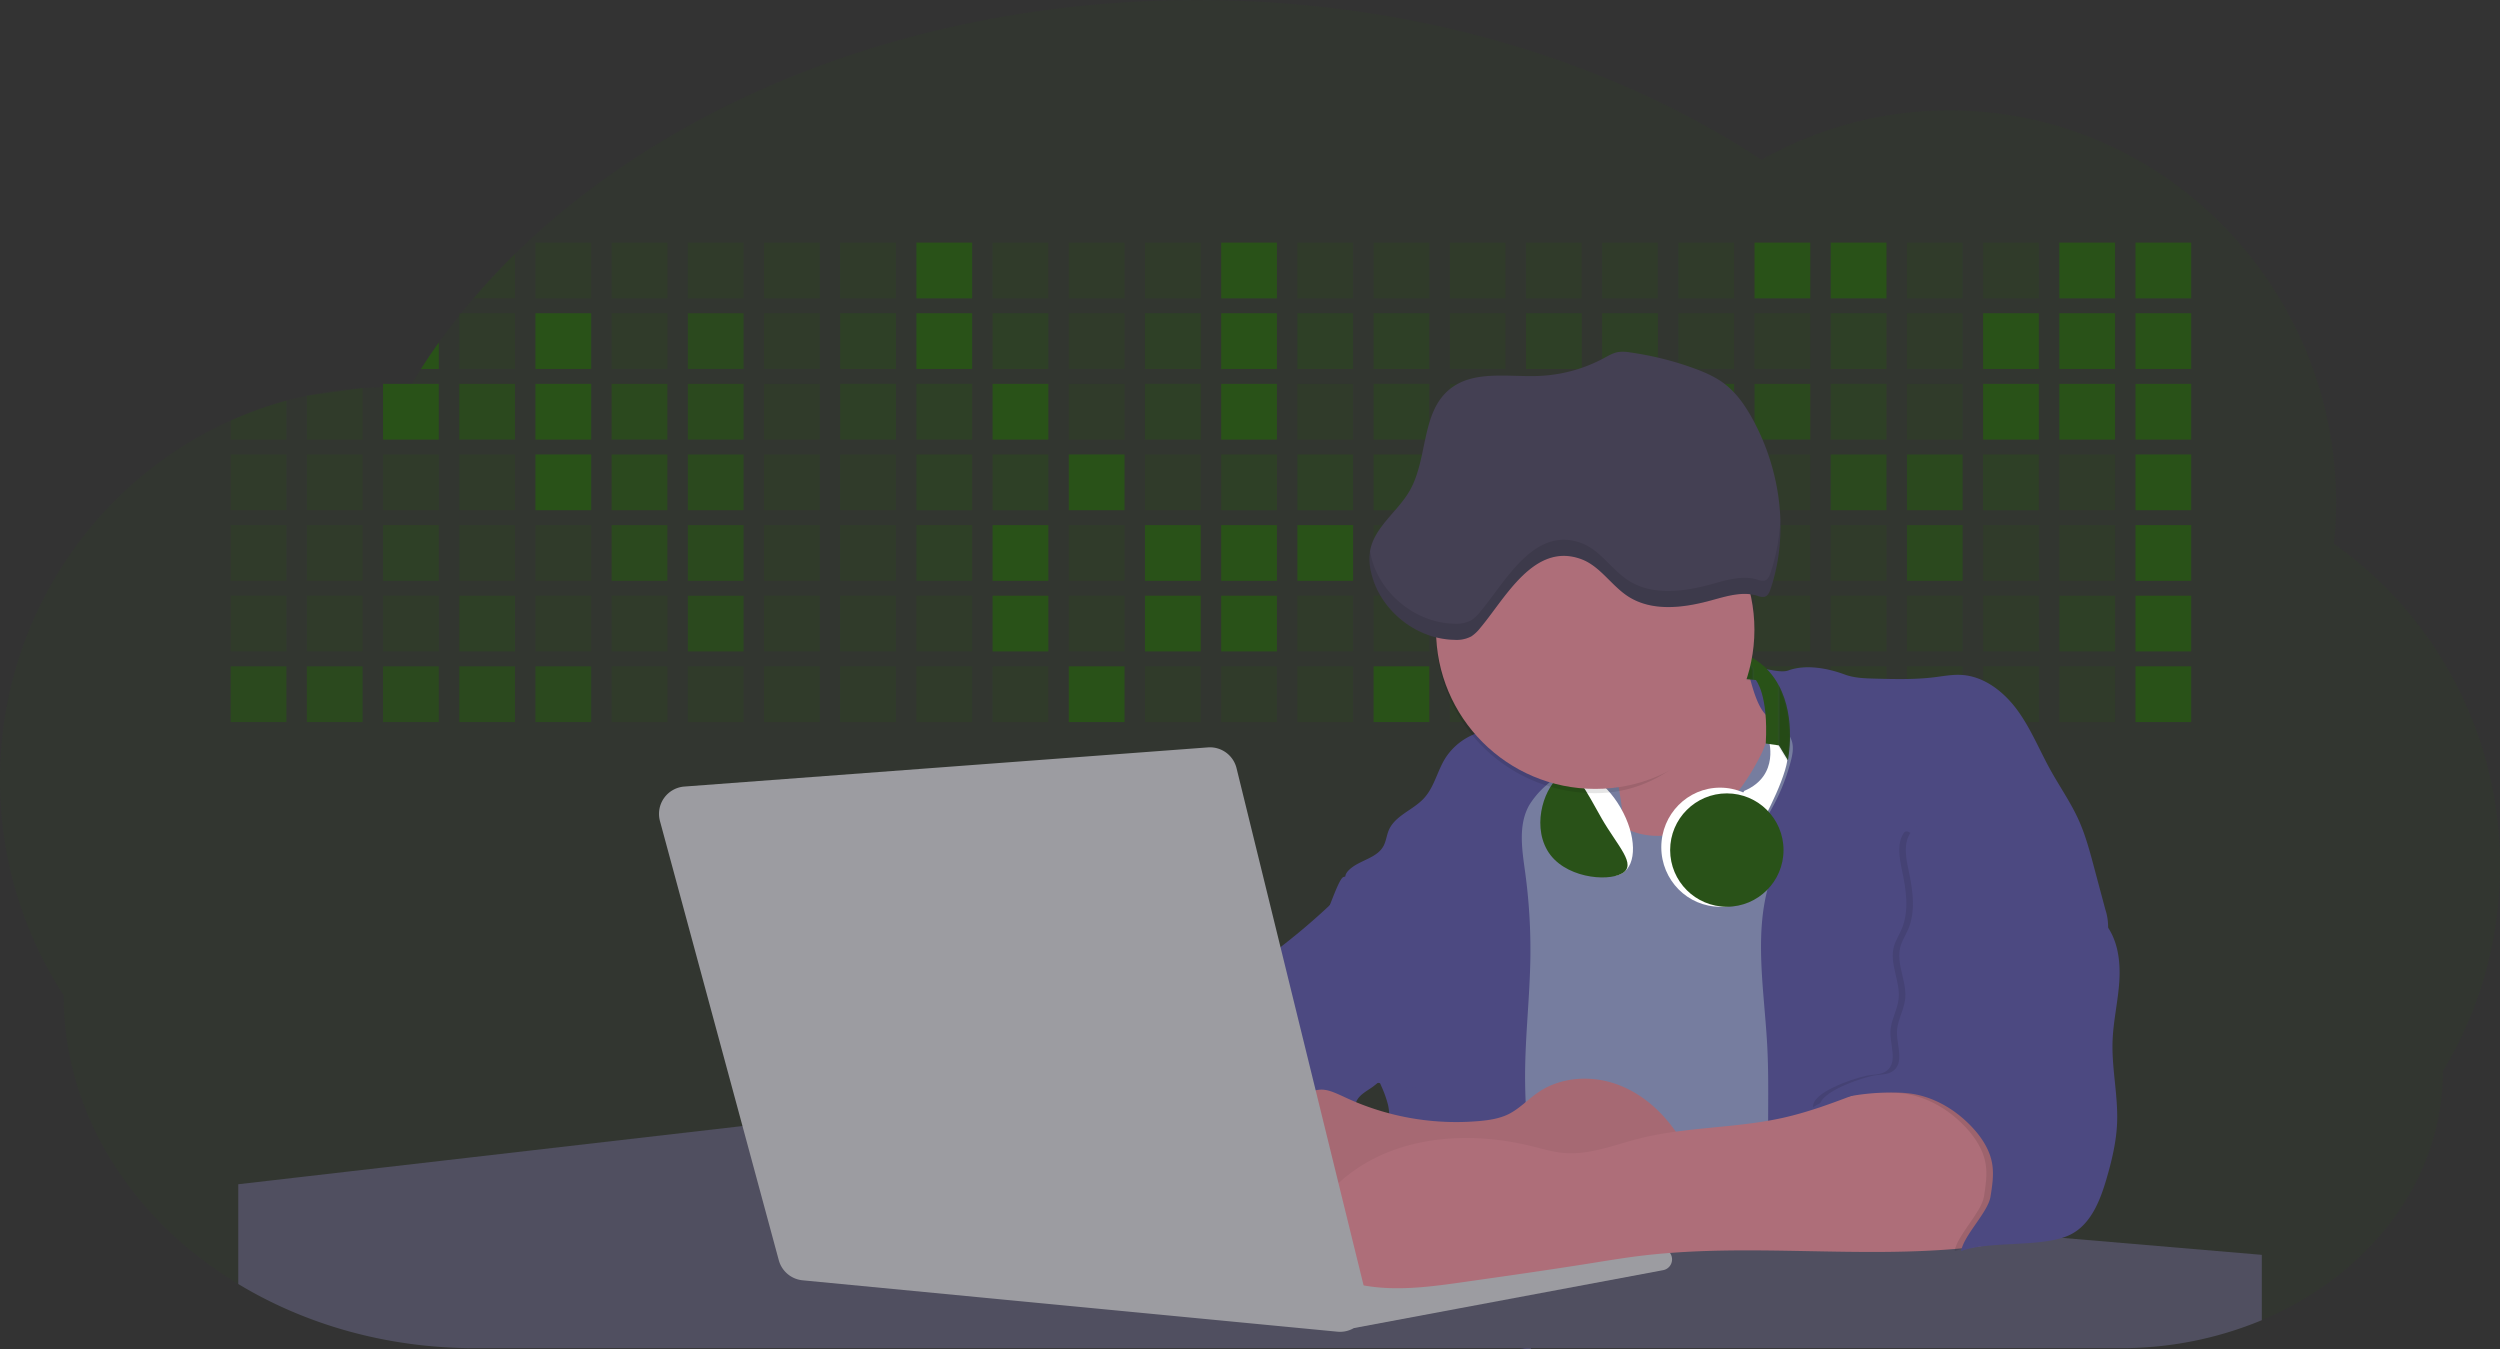 <svg id="aa7bae02-e79e-4d6b-a496-aba15f39787c" data-name="Layer 1" xmlns="http://www.w3.org/2000/svg" width="1144" height="617.32" viewBox="0 0 1144 617.32"><rect x="0" y="0" width="1144" height="617.32" fill="#333333" stroke="none"/><title>developer activity</title><path d="M1172,537.57a181.92,181.92,0,0,1-6.85,49.6,180.06,180.06,0,0,1-19.27,44.28c0,50.1-33.82,93.4-82.91,114a167.3,167.3,0,0,1-64.73,12.8H245.17c-40.25,0-77.55-10.86-108.14-29.36A185.76,185.76,0,0,1,112.2,711c-34-29.22-55.08-69.6-55.08-114.2A180.5,180.5,0,0,1,28,498.08c0-73.36,43.39-136.44,105.55-164.29a174.52,174.52,0,0,1,25.51-9.12q4.63-1.26,9.36-2.26a175.39,175.39,0,0,1,25.51-3.5q4.65-.29,9.35-.33H205c3.46,0,6.89.12,10.3.32l1.12-1.9q2.06-3.44,4.22-6.81,3.9-6.14,8.18-12.1,4.48-6.29,9.35-12.38l.83-1q2.76-3.44,5.64-6.8,9-10.49,19-20.35c72.11-70.68,185.08-116.18,312.08-116.18,98.82,0,189.15,27.55,258.34,73.07A174.18,174.18,0,0,1,920,191.86c97.74,0,177,80.37,177,179.51a184.9,184.9,0,0,1-1,18.78A180,180,0,0,1,1172,537.57Z" transform="translate(-28 -141.34)" fill="#295218" opacity="0.1"/><path d="M263.66,257.52v20.35h-19Q253.59,267.39,263.66,257.52Z" transform="translate(-28 -141.34)" fill="#295218" opacity="0.2"/><rect x="245.02" y="111.02" width="25.51" height="25.51" fill="#295218" opacity="0.2"/><rect x="279.88" y="111.02" width="25.51" height="25.51" fill="#295218" opacity="0.2"/><rect x="314.75" y="111.02" width="25.51" height="25.51" fill="#295218" opacity="0.2"/><rect x="349.61" y="111.02" width="25.51" height="25.51" fill="#295218" opacity="0.2"/><rect x="384.48" y="111.02" width="25.51" height="25.51" fill="#295218" opacity="0.2"/><rect x="419.35" y="111.02" width="25.51" height="25.51" fill="#295218"/><rect x="454.21" y="111.02" width="25.51" height="25.51" fill="#295218" opacity="0.2"/><rect x="489.08" y="111.02" width="25.51" height="25.51" fill="#295218" opacity="0.2"/><rect x="523.94" y="111.02" width="25.51" height="25.51" fill="#295218" opacity="0.2"/><rect x="558.81" y="111.02" width="25.51" height="25.51" fill="#295218"/><rect x="593.68" y="111.02" width="25.51" height="25.51" fill="#295218" opacity="0.2"/><rect x="628.54" y="111.02" width="25.51" height="25.51" fill="#295218" opacity="0.2"/><rect x="663.41" y="111.02" width="25.51" height="25.51" fill="#295218" opacity="0.2"/><rect x="698.28" y="111.02" width="25.51" height="25.51" fill="#295218" opacity="0.2"/><rect x="733.14" y="111.02" width="25.51" height="25.51" fill="#295218" opacity="0.2"/><rect x="768.01" y="111.02" width="25.51" height="25.51" fill="#295218" opacity="0.2"/><rect x="802.87" y="111.02" width="25.51" height="25.51" fill="#295218"/><rect x="837.74" y="111.02" width="25.51" height="25.51" fill="#295218"/><rect x="872.61" y="111.02" width="25.51" height="25.51" fill="#295218" opacity="0.2"/><rect x="907.47" y="111.02" width="25.51" height="25.51" fill="#295218" opacity="0.2"/><rect x="942.34" y="111.02" width="25.51" height="25.51" fill="#295218"/><rect x="977.2" y="111.02" width="25.51" height="25.51" fill="#295218"/><path d="M228.8,298.08v12.1h-8.18Q224.52,304,228.8,298.08Z" transform="translate(-28 -141.34)" fill="#295218"/><rect x="210.15" y="143.33" width="25.51" height="25.51" fill="#295218" opacity="0.2"/><rect x="245.02" y="143.33" width="25.51" height="25.51" fill="#295218"/><rect x="279.88" y="143.33" width="25.51" height="25.51" fill="#295218" opacity="0.2"/><rect x="314.75" y="143.33" width="25.51" height="25.51" fill="#295218" opacity="0.7"/><rect x="349.61" y="143.33" width="25.51" height="25.51" fill="#295218" opacity="0.2"/><rect x="384.48" y="143.33" width="25.51" height="25.51" fill="#295218" opacity="0.4"/><rect x="419.35" y="143.33" width="25.51" height="25.51" fill="#295218"/><rect x="454.21" y="143.33" width="25.51" height="25.51" fill="#295218" opacity="0.4"/><rect x="489.08" y="143.33" width="25.51" height="25.51" fill="#295218" opacity="0.2"/><rect x="523.94" y="143.33" width="25.51" height="25.51" fill="#295218" opacity="0.4"/><rect x="558.81" y="143.33" width="25.51" height="25.51" fill="#295218"/><rect x="593.68" y="143.33" width="25.51" height="25.51" fill="#295218" opacity="0.4"/><rect x="628.54" y="143.33" width="25.51" height="25.51" fill="#295218" opacity="0.4"/><rect x="663.41" y="143.33" width="25.51" height="25.51" fill="#295218" opacity="0.2"/><rect x="698.28" y="143.33" width="25.51" height="25.51" fill="#295218" opacity="0.4"/><rect x="733.14" y="143.33" width="25.51" height="25.51" fill="#295218" opacity="0.4"/><rect x="768.01" y="143.33" width="25.51" height="25.51" fill="#295218" opacity="0.2"/><rect x="802.87" y="143.33" width="25.51" height="25.51" fill="#295218" opacity="0.2"/><rect x="837.74" y="143.33" width="25.51" height="25.51" fill="#295218" opacity="0.4"/><rect x="872.61" y="143.33" width="25.51" height="25.51" fill="#295218" opacity="0.2"/><rect x="907.47" y="143.33" width="25.51" height="25.51" fill="#295218"/><rect x="942.34" y="143.33" width="25.51" height="25.51" fill="#295218"/><rect x="977.2" y="143.33" width="25.51" height="25.51" fill="#295218"/><path d="M159.06,324.67V342.5H133.55v-8.71A174.52,174.52,0,0,1,159.06,324.67Z" transform="translate(-28 -141.34)" fill="#295218" opacity="0.2"/><polygon points="165.93 177.57 165.93 201.16 140.42 201.16 140.42 181.07 165.93 177.57" fill="#295218" opacity="0.2"/><rect x="175.28" y="175.65" width="25.51" height="25.51" fill="#295218"/><rect x="210.15" y="175.65" width="25.51" height="25.51" fill="#295218" opacity="0.7"/><rect x="245.02" y="175.65" width="25.51" height="25.51" fill="#295218"/><rect x="279.88" y="175.65" width="25.51" height="25.51" fill="#295218" opacity="0.7"/><rect x="314.75" y="175.65" width="25.51" height="25.51" fill="#295218" opacity="0.7"/><rect x="349.61" y="175.65" width="25.51" height="25.51" fill="#295218" opacity="0.2"/><rect x="384.48" y="175.65" width="25.51" height="25.51" fill="#295218" opacity="0.4"/><rect x="419.35" y="175.65" width="25.51" height="25.51" fill="#295218" opacity="0.4"/><rect x="454.21" y="175.65" width="25.51" height="25.51" fill="#295218"/><rect x="489.08" y="175.65" width="25.51" height="25.51" fill="#295218" opacity="0.2"/><rect x="523.94" y="175.65" width="25.51" height="25.51" fill="#295218" opacity="0.4"/><rect x="558.81" y="175.65" width="25.51" height="25.51" fill="#295218"/><rect x="593.68" y="175.65" width="25.51" height="25.51" fill="#295218" opacity="0.2"/><rect x="628.54" y="175.65" width="25.51" height="25.51" fill="#295218" opacity="0.4"/><rect x="663.41" y="175.65" width="25.51" height="25.51" fill="#295218" opacity="0.2"/><rect x="698.28" y="175.65" width="25.51" height="25.51" fill="#295218"/><rect x="733.14" y="175.65" width="25.51" height="25.51" fill="#295218" opacity="0.2"/><rect x="768.01" y="175.65" width="25.51" height="25.51" fill="#295218" opacity="0.7"/><rect x="802.87" y="175.65" width="25.51" height="25.51" fill="#295218" opacity="0.7"/><rect x="837.74" y="175.65" width="25.51" height="25.51" fill="#295218" opacity="0.4"/><rect x="872.61" y="175.65" width="25.51" height="25.51" fill="#295218" opacity="0.2"/><rect x="907.47" y="175.65" width="25.51" height="25.51" fill="#295218"/><rect x="942.34" y="175.65" width="25.51" height="25.51" fill="#295218"/><rect x="977.2" y="175.65" width="25.51" height="25.51" fill="#295218"/><rect x="105.55" y="207.96" width="25.51" height="25.51" fill="#295218" opacity="0.2"/><rect x="140.42" y="207.96" width="25.51" height="25.51" fill="#295218" opacity="0.2"/><rect x="175.28" y="207.96" width="25.51" height="25.51" fill="#295218" opacity="0.2"/><rect x="210.15" y="207.96" width="25.51" height="25.51" fill="#295218" opacity="0.2"/><rect x="245.02" y="207.96" width="25.51" height="25.51" fill="#295218"/><rect x="279.88" y="207.96" width="25.51" height="25.51" fill="#295218" opacity="0.7"/><rect x="314.75" y="207.96" width="25.51" height="25.51" fill="#295218" opacity="0.7"/><rect x="349.61" y="207.96" width="25.51" height="25.51" fill="#295218" opacity="0.2"/><rect x="384.48" y="207.96" width="25.51" height="25.51" fill="#295218" opacity="0.2"/><rect x="419.35" y="207.96" width="25.51" height="25.51" fill="#295218" opacity="0.4"/><rect x="454.21" y="207.96" width="25.51" height="25.51" fill="#295218" opacity="0.4"/><rect x="489.08" y="207.96" width="25.51" height="25.51" fill="#295218"/><rect x="523.94" y="207.96" width="25.51" height="25.51" fill="#295218" opacity="0.2"/><rect x="558.81" y="207.96" width="25.51" height="25.51" fill="#295218" opacity="0.4"/><rect x="593.68" y="207.96" width="25.51" height="25.51" fill="#295218" opacity="0.4"/><rect x="628.54" y="207.96" width="25.51" height="25.51" fill="#295218" opacity="0.4"/><rect x="663.41" y="207.96" width="25.51" height="25.51" fill="#295218" opacity="0.4"/><rect x="698.28" y="207.96" width="25.51" height="25.51" fill="#295218" opacity="0.2"/><rect x="733.14" y="207.96" width="25.51" height="25.51" fill="#295218" opacity="0.2"/><rect x="768.01" y="207.96" width="25.51" height="25.51" fill="#295218" opacity="0.2"/><rect x="802.87" y="207.96" width="25.51" height="25.51" fill="#295218" opacity="0.2"/><rect x="837.74" y="207.96" width="25.51" height="25.51" fill="#295218" opacity="0.7"/><rect x="872.61" y="207.96" width="25.51" height="25.51" fill="#295218" opacity="0.7"/><rect x="907.47" y="207.96" width="25.51" height="25.51" fill="#295218" opacity="0.4"/><rect x="942.34" y="207.96" width="25.51" height="25.51" fill="#295218" opacity="0.2"/><rect x="977.2" y="207.96" width="25.51" height="25.51" fill="#295218"/><rect x="105.55" y="240.28" width="25.51" height="25.51" fill="#295218" opacity="0.2"/><rect x="140.42" y="240.28" width="25.51" height="25.51" fill="#295218" opacity="0.2"/><rect x="175.28" y="240.28" width="25.51" height="25.51" fill="#295218" opacity="0.4"/><rect x="210.15" y="240.28" width="25.51" height="25.51" fill="#295218" opacity="0.2"/><rect x="245.02" y="240.28" width="25.51" height="25.51" fill="#295218" opacity="0.2"/><rect x="279.88" y="240.28" width="25.51" height="25.51" fill="#295218" opacity="0.7"/><rect x="314.75" y="240.28" width="25.51" height="25.51" fill="#295218" opacity="0.7"/><rect x="349.61" y="240.28" width="25.51" height="25.51" fill="#295218" opacity="0.2"/><rect x="384.48" y="240.28" width="25.51" height="25.51" fill="#295218" opacity="0.2"/><rect x="419.35" y="240.28" width="25.51" height="25.51" fill="#295218" opacity="0.4"/><rect x="454.21" y="240.28" width="25.51" height="25.51" fill="#295218"/><rect x="489.08" y="240.28" width="25.51" height="25.51" fill="#295218" opacity="0.2"/><rect x="523.94" y="240.28" width="25.51" height="25.51" fill="#295218"/><rect x="558.81" y="240.28" width="25.51" height="25.51" fill="#295218"/><rect x="593.68" y="240.28" width="25.51" height="25.51" fill="#295218"/><rect x="628.54" y="240.28" width="25.51" height="25.51" fill="#295218" opacity="0.2"/><rect x="663.41" y="240.28" width="25.51" height="25.51" fill="#295218"/><rect x="698.28" y="240.28" width="25.51" height="25.51" fill="#295218" opacity="0.2"/><rect x="733.14" y="240.28" width="25.51" height="25.51" fill="#295218" opacity="0.2"/><rect x="768.01" y="240.28" width="25.51" height="25.51" fill="#295218" opacity="0.2"/><rect x="802.87" y="240.28" width="25.51" height="25.51" fill="#295218" opacity="0.2"/><rect x="837.74" y="240.28" width="25.51" height="25.51" fill="#295218" opacity="0.2"/><rect x="872.61" y="240.28" width="25.51" height="25.51" fill="#295218" opacity="0.7"/><rect x="907.47" y="240.28" width="25.51" height="25.51" fill="#295218" opacity="0.2"/><rect x="942.34" y="240.28" width="25.51" height="25.51" fill="#295218" opacity="0.2"/><rect x="977.2" y="240.28" width="25.51" height="25.51" fill="#295218"/><rect x="105.55" y="272.59" width="25.51" height="25.51" fill="#295218" opacity="0.2"/><rect x="140.42" y="272.59" width="25.51" height="25.51" fill="#295218" opacity="0.2"/><rect x="175.28" y="272.59" width="25.51" height="25.51" fill="#295218" opacity="0.2"/><rect x="210.15" y="272.59" width="25.51" height="25.51" fill="#295218" opacity="0.4"/><rect x="245.02" y="272.59" width="25.51" height="25.51" fill="#295218" opacity="0.2"/><rect x="279.88" y="272.59" width="25.51" height="25.51" fill="#295218" opacity="0.2"/><rect x="314.75" y="272.59" width="25.51" height="25.51" fill="#295218" opacity="0.7"/><rect x="349.61" y="272.59" width="25.51" height="25.51" fill="#295218" opacity="0.2"/><rect x="384.48" y="272.59" width="25.51" height="25.51" fill="#295218" opacity="0.2"/><rect x="419.35" y="272.59" width="25.51" height="25.51" fill="#295218" opacity="0.2"/><rect x="454.21" y="272.59" width="25.51" height="25.51" fill="#295218"/><rect x="489.08" y="272.59" width="25.51" height="25.51" fill="#295218" opacity="0.2"/><rect x="523.94" y="272.59" width="25.51" height="25.51" fill="#295218"/><rect x="558.81" y="272.59" width="25.51" height="25.51" fill="#295218"/><rect x="593.68" y="272.59" width="25.51" height="25.51" fill="#295218" opacity="0.2"/><rect x="628.54" y="272.59" width="25.51" height="25.51" fill="#295218" opacity="0.2"/><rect x="663.41" y="272.59" width="25.51" height="25.51" fill="#295218" opacity="0.2"/><rect x="698.28" y="272.59" width="25.51" height="25.51" fill="#295218" opacity="0.2"/><rect x="733.14" y="272.59" width="25.51" height="25.51" fill="#295218" opacity="0.2"/><rect x="768.01" y="272.59" width="25.51" height="25.51" fill="#295218" opacity="0.2"/><rect x="802.87" y="272.59" width="25.51" height="25.51" fill="#295218" opacity="0.2"/><rect x="837.74" y="272.59" width="25.51" height="25.51" fill="#295218" opacity="0.2"/><rect x="872.61" y="272.59" width="25.51" height="25.51" fill="#295218" opacity="0.2"/><rect x="907.47" y="272.59" width="25.51" height="25.51" fill="#295218" opacity="0.2"/><rect x="942.34" y="272.59" width="25.51" height="25.51" fill="#295218" opacity="0.4"/><rect x="977.2" y="272.59" width="25.51" height="25.51" fill="#295218"/><rect x="105.55" y="304.91" width="25.51" height="25.51" fill="#295218" opacity="0.7"/><rect x="140.42" y="304.91" width="25.51" height="25.51" fill="#295218" opacity="0.7"/><rect x="175.28" y="304.91" width="25.51" height="25.51" fill="#295218" opacity="0.7"/><rect x="210.15" y="304.91" width="25.51" height="25.51" fill="#295218" opacity="0.7"/><rect x="245.02" y="304.91" width="25.51" height="25.51" fill="#295218" opacity="0.7"/><rect x="279.88" y="304.91" width="25.51" height="25.51" fill="#295218" opacity="0.2"/><rect x="314.75" y="304.91" width="25.51" height="25.51" fill="#295218" opacity="0.2"/><rect x="349.61" y="304.91" width="25.51" height="25.51" fill="#295218" opacity="0.2"/><rect x="384.48" y="304.91" width="25.51" height="25.51" fill="#295218" opacity="0.2"/><rect x="419.35" y="304.91" width="25.51" height="25.51" fill="#295218" opacity="0.2"/><rect x="454.21" y="304.91" width="25.51" height="25.51" fill="#295218" opacity="0.2"/><rect x="489.08" y="304.91" width="25.51" height="25.51" fill="#295218"/><rect x="523.94" y="304.91" width="25.51" height="25.51" fill="#295218" opacity="0.2"/><rect x="558.81" y="304.91" width="25.51" height="25.51" fill="#295218" opacity="0.2"/><rect x="593.68" y="304.91" width="25.51" height="25.51" fill="#295218" opacity="0.2"/><rect x="628.54" y="304.91" width="25.51" height="25.51" fill="#295218"/><rect x="663.41" y="304.91" width="25.51" height="25.51" fill="#295218" opacity="0.2"/><rect x="698.28" y="304.91" width="25.51" height="25.51" fill="#295218" opacity="0.2"/><rect x="733.14" y="304.91" width="25.51" height="25.51" fill="#295218" opacity="0.2"/><rect x="768.01" y="304.91" width="25.51" height="25.51" fill="#295218" opacity="0.2"/><rect x="802.87" y="304.91" width="25.51" height="25.51" fill="#295218" opacity="0.2"/><rect x="837.74" y="304.91" width="25.51" height="25.51" fill="#295218" opacity="0.2"/><rect x="872.61" y="304.91" width="25.51" height="25.51" fill="#295218" opacity="0.2"/><rect x="907.47" y="304.91" width="25.51" height="25.51" fill="#295218" opacity="0.2"/><rect x="942.34" y="304.91" width="25.51" height="25.51" fill="#295218" opacity="0.2"/><rect x="977.2" y="304.91" width="25.51" height="25.51" fill="#295218"/><circle cx="734.52" cy="363.89" r="34.87" fill="#767d9f"/><path d="M760.71,460.87q5.22,22.78,8.86,45.9c.73,4.58,1.38,9.41-.28,13.74-1.39,3.61-4.22,6.43-6.44,9.59s-3.9,7.21-2.55,10.83,5.29,5.6,9.05,6.62c10.76,2.9,22.23.79,32.94-2.35a53.29,53.29,0,0,0,13.81-5.72c4.54-2.88,8.26-6.88,11.68-11,15.61-18.93,25.83-41.65,35.45-64.23a39.12,39.12,0,0,1-33.11-13.34c-3.94-4.63-6.83-11.08-4.61-16.74-6.51,3.57-14.24,3.81-21.25,6.25a75.49,75.49,0,0,0-12.5,6.15q-7.18,4.15-14.28,8.46C772.07,458.29,767,461.19,760.71,460.87Z" transform="translate(-28 -141.34)" fill="#ae6e79"/><path d="M833.64,487.05c-6.11,11.89-14.06,23.32-25.41,30.4s-26.63,9-38,2c-5.6-3.42-9.84-8.62-14.73-13s-11-8.13-17.57-7.56c-7.24.63-12.91,6.28-17.76,11.69-7.36,8.22-14.47,16.79-19.68,26.52-10,18.7-12.37,40.56-11.93,61.76s3.51,42.29,3.58,63.49c.1,26.08-4.32,51.95-8.79,77.64,41.1-5.06,82.25,6,123.44,10.19,26.36,2.71,52.92,2.65,79.42,2.58,4.66,0,9.62-.12,13.5-2.7a18.2,18.2,0,0,0,5.59-6.64c3.66-6.75,5.13-14.45,6.15-22.06,2.59-19.22,2.67-38.68,2.74-58.08.18-47,.35-94.17-5.62-140.8-1.47-11.47-3.35-23-7.75-33.73s-11.58-20.6-21.62-26.35c-6.45-3.7-21.4-10.14-29-6.41C841.67,460.15,837.73,479.09,833.64,487.05Z" transform="translate(-28 -141.34)" fill="#767d9f"/><path d="M836.68,619.77c-1.55-29-7.86-59.95,5.57-85.69,3.3-6.32-8.54-14.21-4.88-20.33a92.08,92.08,0,0,0,10.06-23.93c.76-2.89,1.37-5.95.65-8.85-1.33-5.29-6.56-8.44-11-11.66-4.9-3.56-7.42-14.41-9-20.28s12.57,1.2,18.26-.89c7.9-2.89,17.94-1.07,25.82,1.86,4.4,1.62,9.18,1.76,13.87,1.88,9.11.24,18.25.47,27.29-.65,4.06-.51,8.13-1.28,12.21-1.05,10.41.59,19.46,7.71,25.62,16.13s10.08,18.23,15.13,27.35c4.21,7.6,9.23,14.78,12.82,22.69,3.18,7,5.19,14.52,7.18,22l5.13,19.19a25.58,25.58,0,0,1,1.26,8.51c-.26,3.07-1.62,5.93-3,8.66A164.12,164.12,0,0,1,971,603.2c-10.79,13.23-23.89,25.16-30.3,41-2.5,6.17-3.89,12.73-5.16,19.27a707.94,707.94,0,0,0-10.9,79.15,174.2,174.2,0,0,0-36.52-12.21,177.61,177.61,0,0,0-19-3c-5.59-.58-12.8.52-18.12-1-8.9-2.53-9.88-17.58-11.23-25.46-2.16-12.55-2.59-25.32-2.67-38C837,648.53,837.45,634.14,836.68,619.77Z" transform="translate(-28 -141.34)" fill="#4c4981"/><path d="M641.23,565.54c4.21,24,8.85,48.07,18,70.62-.23.22-.46.42-.69.62-.81.69-1.65,1.34-2.53,2-2.05,1.44-4.3,2.66-6,4.54a8,8,0,0,0-1.5,2.45,5.48,5.48,0,0,0,0,4.47c-4.77,2.11-10.31,1.46-15.66,1.26-4.61-.17-9.08,0-12.78,2.53-5.14,3.54-6.69,10.34-7.52,16.52q-.46,3.38-.79,6.77-.32,3.15-.52,6.32a188.61,188.61,0,0,0-.19,21q.08,1.92.21,3.84c-16.34-.39-31.23-8.91-45.32-17.19-3.22-1.89-6.54-3.88-8.63-7A15.8,15.8,0,0,1,555,674c0-.51.09-1,.16-1.52a41.58,41.58,0,0,1,2.29-8.68,107.2,107.2,0,0,1,19.19-32.65c3.58-4.18,7.61-8.27,9.28-13.52.73-2.29,1-4.72,1.74-7,3.32-9.88,15.3-14.55,19.4-24.14,1-2.29,1.46-4.8,2.7-7a17.63,17.63,0,0,1,4.25-4.75c.73-.61,1.49-1.2,2.24-1.79q10.54-8.26,20.31-17.45,1.82-1.71,3.6-3.46A59.48,59.48,0,0,0,641.23,565.54Z" transform="translate(-28 -141.34)" fill="#4c4981"/><path d="M742,494.56c-1.44,1.52-3,2.95-4.53,4.37l-.41.37-1.62,1.5a39,39,0,0,0-7.55,8.79l-.17.28c-5.1,9.13-3.21,20.37-1.79,30.74a261.55,261.55,0,0,1,2.37,39c-.26,18-2.38,35.88-2.42,53.86,0,4.08.09,8.15.27,12.23.29,6.63.79,13.25,1.39,19.87.65,7.26,1.43,14.51,2.16,21.76.58,5.61,1.13,11.21,1.59,16.81.23,2.9.45,5.79.63,8.69.21,3.4.38,6.81.48,10.21h0c.07,2.16.11,4.31.11,6.47,0,1.23,0,2.45,0,3.67q0,3.51-.19,7-.2,4.49-.61,9c-.31,3.27-.86,6.84-3.16,9.14-.14.14-.29.27-.44.4l-3.24-.4a332.72,332.72,0,0,0-67.3-1.2c.49-3.38.94-6.75,1.38-10.14.2-1.6.4-3.21.59-4.82q.33-2.76.63-5.52c.23-2,.44-4,.64-6q.78-7.73,1.37-15.47.87-11.29,1.32-22.62.22-5.41.34-10.83.17-6.72.16-13.45,0-6.54-.11-13.1c0-1.44-.06-2.88-.18-4.31a27.35,27.35,0,0,0-.53-3.83,49.87,49.87,0,0,0-3-8.48c-.22-.52-.43-1-.64-1.55-.12-.27-.23-.55-.34-.82,5.76-5.13,9.86-12,13.8-18.76,6.39-10.89,12.93-22.26,14-34.84s-5.18-26.71-17.2-30.55c-3.27-1-6.73-1.28-10.1-1.87-3.18-.56-9.81-1.83-13.49-4.11q-3,3.08-6,6.05a22.15,22.15,0,0,1,2.17-8.71l1.42.07a2.71,2.71,0,0,1-.16-1c0-1.07.74-2.28,2.32-3.62,4.71-4,12.12-4.89,15.09-10.3,1.24-2.25,1.45-4.93,2.45-7.29,2.87-6.73,11.11-9.21,16.07-14.59s6.2-13,10.21-19a28.62,28.62,0,0,1,12-10c.4-.19.81-.38,1.22-.55,8.3-3.55,18.16-4.36,26.76-4.34,3.34,0,12,.1,16.24,1.79a5.32,5.32,0,0,1,1.85,1.13C752.37,480.61,745.34,491,742,494.56Z" transform="translate(-28 -141.34)" fill="#4c4981"/><path d="M642.72,542.69a60.88,60.88,0,0,1,46.74,4.87c7.2,4,13.66,9.58,17.62,16.78,5.95,10.8,5.69,23.82,5.27,36.15-.21,6.17-.48,12.56-3.2,18.1C706,625,700.06,629.4,694,633a42.24,42.24,0,0,1-12.32,5.33c-6.72,1.46-13.7.22-20.47-1-7.36-1.36-15.26-3-20.37-8.48-3-3.18-4.64-7.31-6.26-11.35q-3.49-8.75-7-17.48c-4.05-10.11-5.42-18.52-.07-28.37,2.43-4.49,5.4-8.69,7.8-13.21C636.51,556.14,640.81,543.28,642.72,542.69Z" transform="translate(-28 -141.34)" fill="#4c4981"/><path d="M1063,715.56v29.9a167.3,167.3,0,0,1-64.73,12.8H728.58c-.14.14-.29.27-.44.4l-3.24-.4H245.17c-40.25,0-77.55-10.86-108.14-29.36V683.25l230.72-26.63.18,0L502.29,668l34.77,3,18.06,1.53,37.38,3.17,19.23,1.63,28,2.38,3.94.33,20.18,1.71L691.23,684l38.5,3.26,64.18,5.45,45.15,3.83,74.14,6.29,14.1,1.19,1.52.13,1.32.11,18.62,1.58,20.44,1.74,2.37.2Z" transform="translate(-28 -141.34)" fill="#504f60"/><polygon points="764 573.12 474.86 523.77 463.65 580.46 596.19 596.33 637 601.44 749.26 579.33 764 573.12" fill="#9c9ca1"/><path d="M642.33,739.94l144.86-27.23a5,5,0,0,1,5.94,4.93h0a5,5,0,0,1-4.09,4.93L647.57,749.06Z" transform="translate(-28 -141.34)" fill="#9c9ca1"/><path d="M705.17,654.31c4.51-.42,9.08-1.13,13.14-3.13,5-2.49,8.89-6.78,13.52-9.94,10.18-7,23.8-7.94,35.47-3.92s21.41,12.63,28.23,22.91c4.53,6.85,7.93,15.59,4.73,23.15a30.51,30.51,0,0,1-4.12,6.44l-8.34,10.9a29,29,0,0,1-5.66,6.09c-3.12,2.27-7,3.2-10.82,3.76-10.15,1.48-20.48.64-30.71,1.32-17.57,1.17-34.73,6.83-52.34,6.64-10.12-.11-20.11-2.15-30-4.19l-43.77-9c-7.62-1.56-16.23-3.84-19.82-10.75-1.61-3.11-1.91-6.71-2.1-10.21-.52-9.64,0-20.36,6.68-27.31,6.28-6.52,16.21-8.58,23.71-13.4,9.18-5.91,12.21-4,21.89.44A120,120,0,0,0,705.17,654.31Z" transform="translate(-28 -141.34)" fill="#ae6e79"/><path d="M705.17,654.31c4.51-.42,9.08-1.13,13.14-3.13,5-2.49,8.89-6.78,13.52-9.94,10.18-7,23.8-7.94,35.47-3.92s21.41,12.63,28.23,22.91c4.53,6.85,7.93,15.59,4.73,23.15a30.51,30.51,0,0,1-4.12,6.44l-8.34,10.9a29,29,0,0,1-5.66,6.09c-3.12,2.27-7,3.2-10.82,3.76-10.15,1.48-20.48.64-30.71,1.32-17.57,1.17-34.73,6.83-52.34,6.64-10.12-.11-20.11-2.15-30-4.19l-43.77-9c-7.62-1.56-16.23-3.84-19.82-10.75-1.61-3.11-1.91-6.71-2.1-10.21-.52-9.64,0-20.36,6.68-27.31,6.28-6.52,16.21-8.58,23.71-13.4,9.18-5.91,12.21-4,21.89.44A120,120,0,0,0,705.17,654.31Z" transform="translate(-28 -141.34)" opacity="0.05"/><path d="M880.94,640.6c-12.28,4.75-24.63,9.52-37.49,12.35-21.56,4.75-44.12,4-65.51,9.43-11.3,2.88-22.53,7.52-34.14,6.58-5.19-.42-10.2-2-15.25-3.2-28.37-7-60.62-4.73-83.66,13.27-7.88,6.15-14.33,13.82-20.18,22a14.7,14.7,0,0,0,5.91,21.88A86.62,86.62,0,0,0,659,730.48c13.13,1.16,26.32-.7,39.38-2.56,19.38-2.75,38.77-5.51,58.1-8.6,6.94-1.11,13.88-2.26,20.86-3.14,50.23-6.35,101.37,1.37,151.73-3.93,5.09-.54,10.27-1.24,14.9-3.41,11.72-5.5,17.52-20,15.1-32.74s-11.76-23.33-23-29.83c-9.42-5.47-19.58-7.68-30.07-10C896.26,634,890.32,637,880.94,640.6Z" transform="translate(-28 -141.34)" fill="#ae6e79"/><path d="M988.67,564.44c5.54,7.26,6.72,17,6.12,26.09s-2.76,18.08-3.08,27.21c-.44,12.52,2.58,25,2.07,37.48-.36,8.73-2.43,17.29-4.88,25.67-2.89,9.89-7.07,20.52-16.2,25.27-12.12,6.31-37.54,2.76-50.29,7.7,1.16-7.23,12.28-17.7,13.44-24.93.8-5,1.61-10.14.75-15.15-1.1-6.39-4.85-12.06-9.3-16.78-7.08-7.51-16.32-13.16-26.47-15s-35-.33-43.12,6.08c-1-6.62,17.6-13,24.14-14.43,3.26-.73,7-.32,9.61-2.39,5-3.92,1.37-11.73,1.61-18,.19-5,3.11-9.58,3.7-14.58,1-8-4.22-16.15-2.17-24,.76-2.9,2.45-5.45,3.62-8.21,3.56-8.45,2-18.09.1-27.07-1.18-5.64-2.33-12,.81-16.81,2.91-4.49,11.17,11.5,16.46,10.76,17.47-2.45,33.28-15.4,47.39-4.8,7.19,5.4,8.13,11,11,18.71C976.77,554.6,984,558.36,988.67,564.44Z" transform="translate(-28 -141.34)" opacity="0.1"/><path d="M991.67,564.44c5.54,7.26,6.72,17,6.12,26.09s-2.76,18.08-3.08,27.21c-.44,12.52,2.58,25,2.07,37.48-.36,8.73-2.43,17.29-4.88,25.67-2.89,9.89-7.07,20.52-16.2,25.27-12.12,6.31-37.54,2.76-50.29,7.7,1.16-7.23,12.28-17.7,13.44-24.93.8-5,1.61-10.14.75-15.15-1.1-6.39-4.85-12.06-9.3-16.78-7.08-7.51-16.32-13.16-26.47-15s-35-.33-43.12,6.08c-1-6.62,17.6-13,24.14-14.43,3.26-.73,7-.32,9.61-2.39,5-3.92,1.37-11.73,1.61-18,.19-5,3.11-9.58,3.7-14.58,1-8-4.22-16.15-2.17-24,.76-2.9,2.45-5.45,3.62-8.21,3.56-8.45,2-18.09.1-27.07-1.18-5.64-2.33-12,.81-16.81,2.91-4.49,8.6-6.19,13.89-6.94a68.42,68.42,0,0,1,50,12.9c7.19,5.4,8.13,11,11,18.71C979.77,554.6,987,558.36,991.67,564.44Z" transform="translate(-28 -141.34)" fill="#4c4981"/><path d="M330,517.06,384.37,718a12.55,12.55,0,0,0,10.91,9.21L640,750.72a12.54,12.54,0,0,0,13.38-15.48L593.84,492.86a12.54,12.54,0,0,0-13.12-9.51L341.13,501.27A12.54,12.54,0,0,0,330,517.06Z" transform="translate(-28 -141.34)" fill="#9c9ca1"/><ellipse cx="787.11" cy="387.68" rx="26.9" ry="27.25" fill="#fff"/><path d="M837.2,479.31s5.67,16.86-11.06,23.95L824,507l10.48,10.34S847.4,493.77,846,485.4C846,485.4,844,476.9,837.2,479.31Z" transform="translate(-28 -141.34)" fill="#fff"/><circle cx="790.2" cy="388.99" r="25.94" fill="#295218"/><path d="M846.13,489.23l-4.12-6.8-6-.85c1.28-22.39-4.53-29.06-4.53-29.06l-1.35-.13-5.88-.57-11.06-11.48v-3.26c15.54,1.85,24.13,9.23,28.77,17.88C850.16,470.14,846.13,489.23,846.13,489.23Z" transform="translate(-28 -141.34)" fill="#295218"/><path d="M830.18,448.27v4.12l-5.88-.57-11.06-11.48S830.35,444.17,830.18,448.27Z" transform="translate(-28 -141.34)" stroke="#4c4981" stroke-miterlimit="10" opacity="0.1"/><path d="M846.13,489.23l-4.12-6.8V455C850.16,470.14,846.13,489.23,846.13,489.23Z" transform="translate(-28 -141.34)" stroke="#4c4981" stroke-miterlimit="10" opacity="0.1"/><ellipse cx="757.11" cy="518.2" rx="14.43" ry="26.32" transform="translate(-185.67 306.64) rotate(-30)" fill="#fff"/><path d="M761,516c7.27,12.59,16.19,21,9.29,25s-27,2-34.27-10.6-.67-30,6.23-34S753.72,503.38,761,516Z" transform="translate(-28 -141.34)" fill="#295218"/><path d="M825.73,425.3c0,40.23-27.53,79-67.76,79a72.85,72.85,0,0,1,0-145.7C798.2,358.64,825.73,385.06,825.73,425.3Z" transform="translate(-28 -141.34)" opacity="0.1"/><circle cx="729.97" cy="288.15" r="72.85" fill="#ae6e79"/><path d="M751.57,397.21c8.67,3.19,13.8,12.15,21.58,17.14,11,7,25.32,5.19,37.88,1.73,7-1.91,14.32-4.24,21.21-2.12a6,6,0,0,0,3.23.46c1.5-.43,2.24-2.09,2.73-3.57,8.52-25.4,4.69-54.17-8.17-77.67-3.32-6.06-7.3-11.92-12.78-16.13-4.32-3.31-9.4-5.48-14.52-7.33a145,145,0,0,0-28.88-7.13,17.94,17.94,0,0,0-5.27-.17c-2.41.39-4.57,1.69-6.72,2.85A68.78,68.78,0,0,1,732,313.38c-14,.53-30-2.77-40.79,6.21-13,10.77-9.76,31.78-18.19,46.4-5.58,9.67-16.34,16.69-18.11,27.7a25.57,25.57,0,0,0,.63,10.07c4.12,16.94,20.52,30.06,38,30.37a14.42,14.42,0,0,0,7.76-1.59,17.55,17.55,0,0,0,4.09-3.89C716.84,415.09,729.94,389.25,751.57,397.21Z" transform="translate(-28 -141.34)" fill="#444053"/><path d="M838.2,403.48c-.49,1.48-1.23,3.14-2.73,3.57a6,6,0,0,1-3.23-.46c-6.89-2.12-14.25.21-21.2,2.12-12.57,3.46-26.92,5.31-37.88-1.73-7.79-5-12.91-14-21.59-17.14-21.63-8-34.73,17.88-46.21,31.44a17.55,17.55,0,0,1-4.09,3.89,14.42,14.42,0,0,1-7.76,1.59c-17.42-.31-33.83-13.43-38-30.37-.23-1-.43-2-.58-3,0,.09,0,.17-.05.26a25.57,25.57,0,0,0,.63,10.07c4.12,16.94,20.53,30.06,38,30.37a14.42,14.42,0,0,0,7.76-1.59,17.55,17.55,0,0,0,4.09-3.89c11.48-13.56,24.58-39.4,46.21-31.44,8.68,3.19,13.8,12.15,21.59,17.14,11,7,25.31,5.19,37.88,1.73,7-1.91,14.31-4.24,21.2-2.12a6,6,0,0,0,3.23.46c1.5-.43,2.24-2.09,2.73-3.57a90.29,90.29,0,0,0,4.48-32.26A88.8,88.8,0,0,1,838.2,403.48Z" transform="translate(-28 -141.34)" opacity="0.1"/></svg>